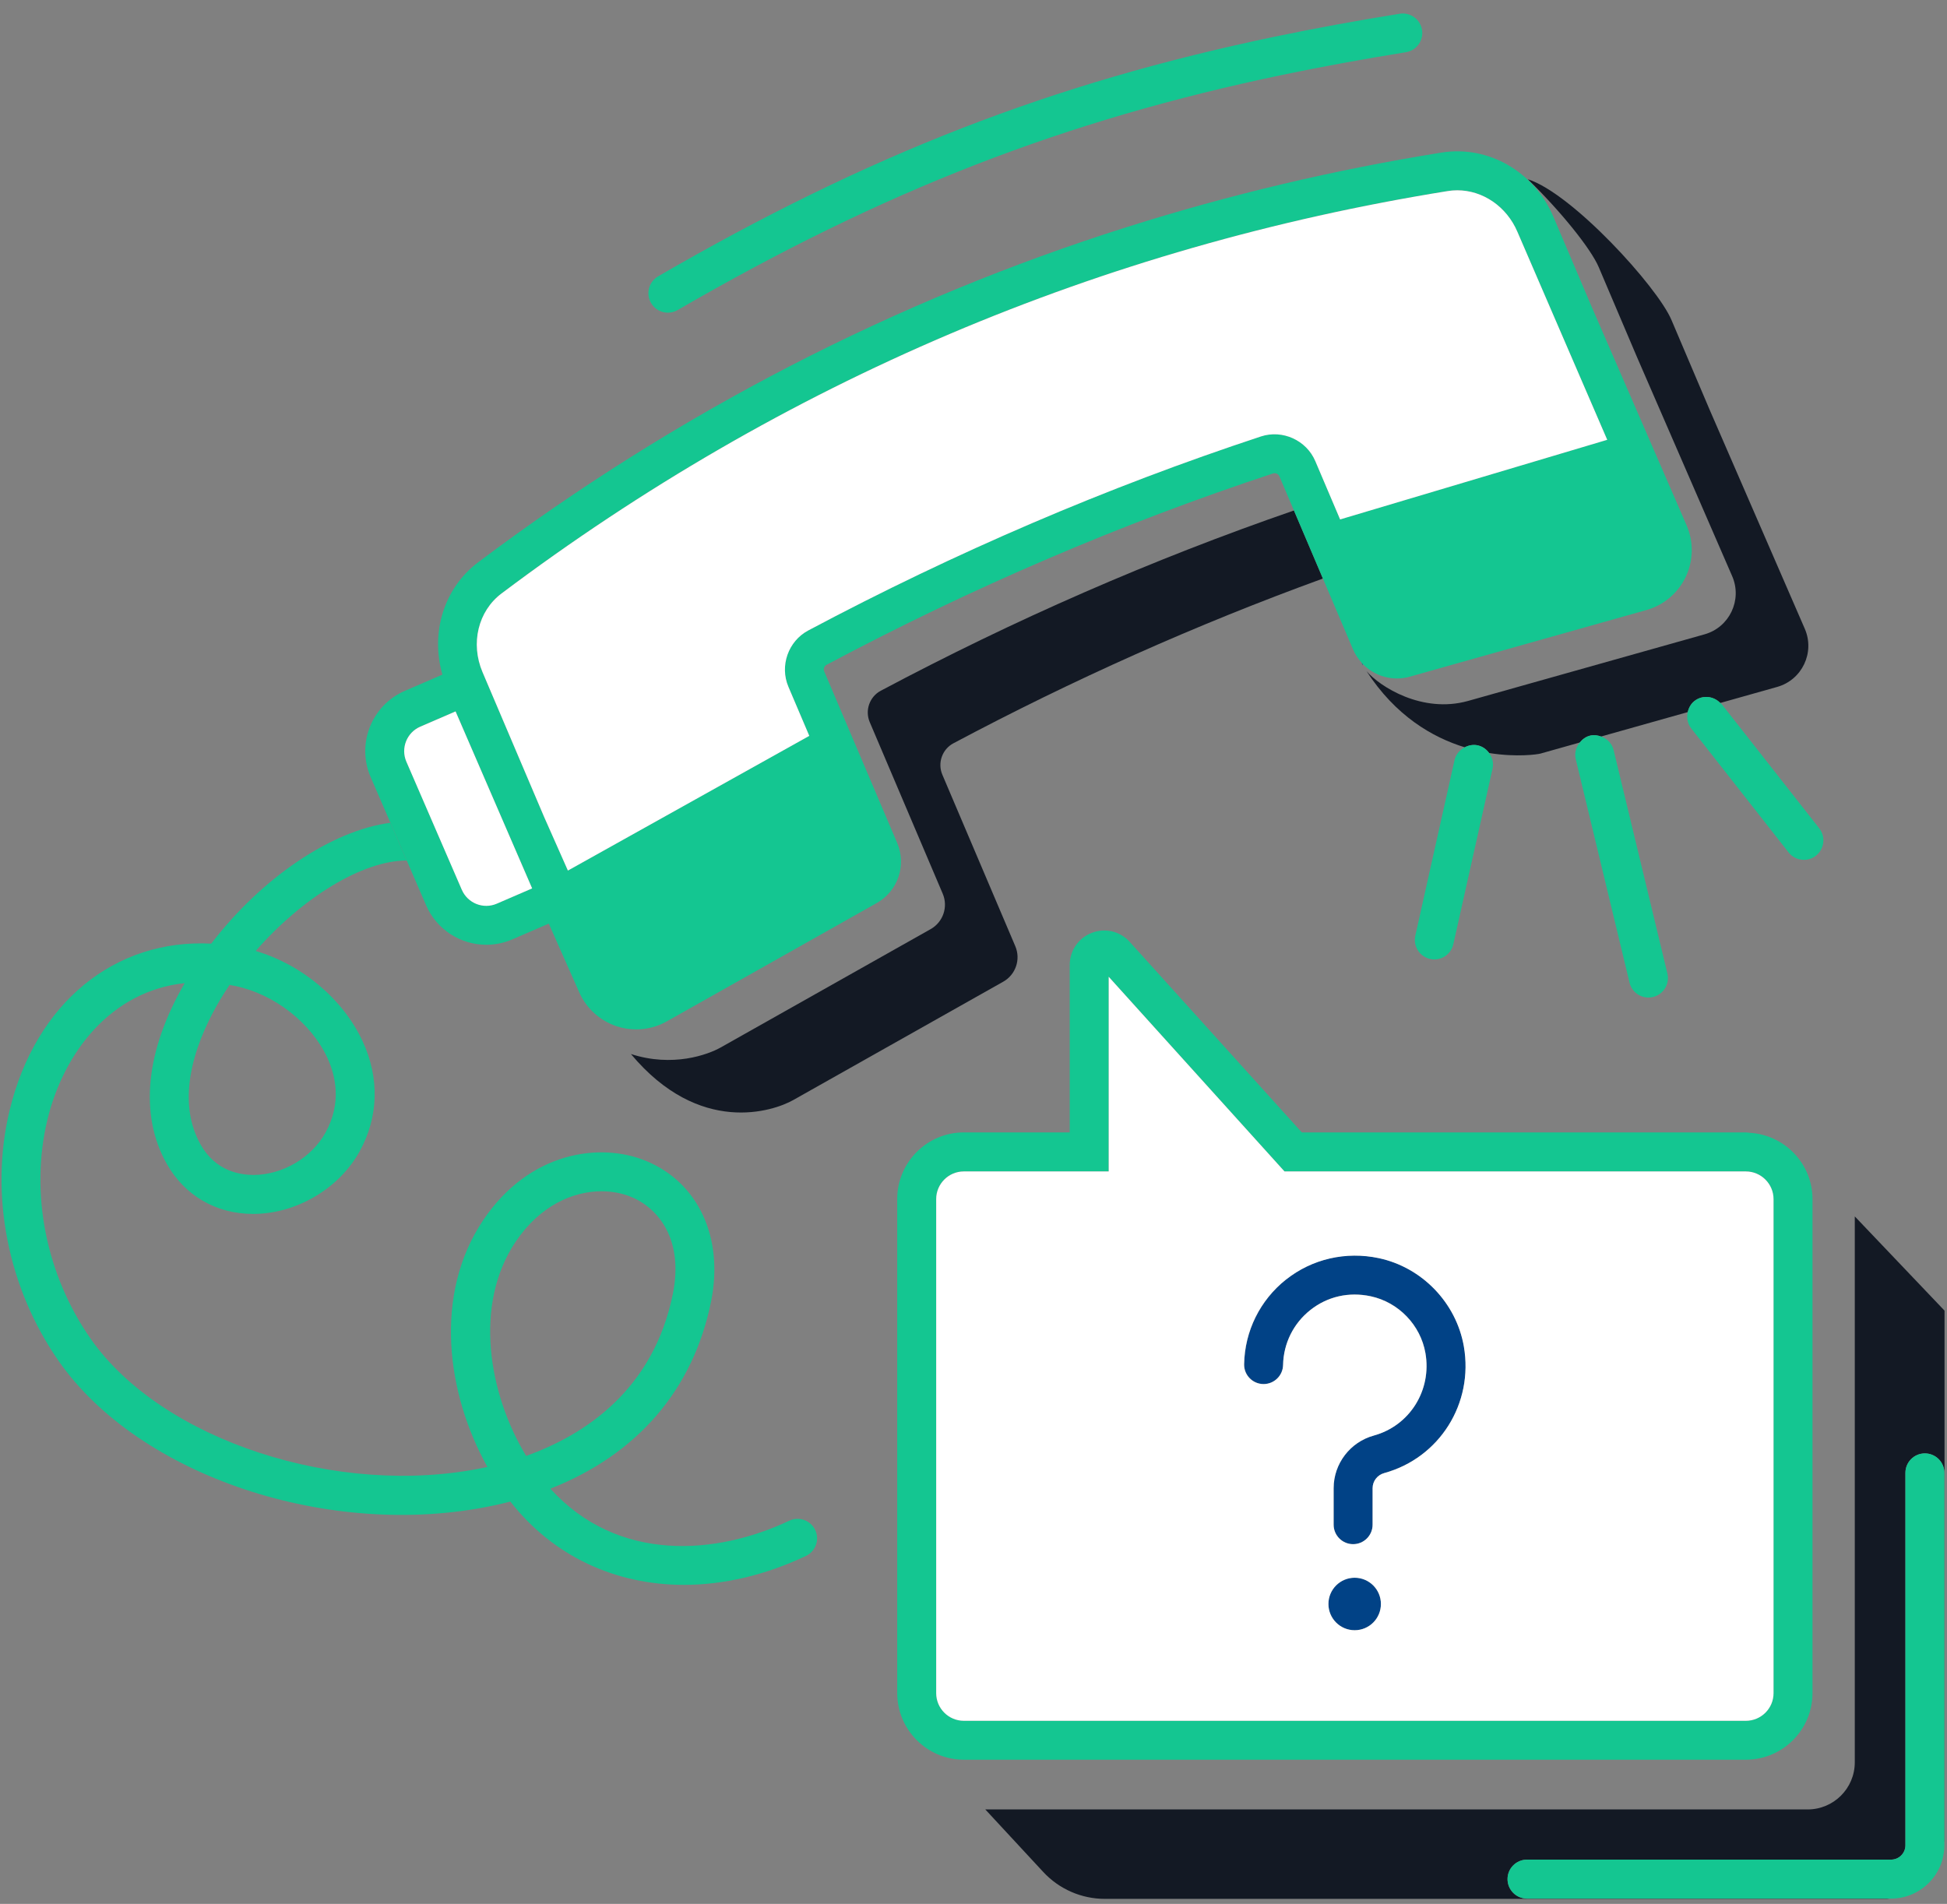 <svg width="136" height="133" viewBox="0 0 136 133" fill="none" xmlns="http://www.w3.org/2000/svg">
<rect x="0" y="0" width="136" height="133" fill="#808080" stroke="none"/>
<path d="M95.113 46.292C95.141 46.357 95.153 46.423 95.188 46.488V46.381C95.16 46.353 95.139 46.321 95.113 46.292Z" fill="#095788"/>
<path d="M111.679 18.676L114.348 24.951L120.994 40.249C121.715 41.908 120.806 43.823 119.064 44.313L102.534 48.969C99.339 49.855 96.387 47.969 95.455 46.884C97.476 50.004 100.048 51.511 102.314 52.204C102.587 52.064 102.902 51.997 103.227 52.069C103.562 52.144 103.83 52.347 104.018 52.604C105.962 52.915 107.415 52.696 107.604 52.643L110.351 51.869C110.532 51.645 110.768 51.463 111.071 51.389C111.339 51.324 111.596 51.365 111.836 51.451L117.892 49.745C117.959 49.451 118.104 49.171 118.362 48.969C118.914 48.536 119.684 48.616 120.163 49.107L124.136 47.987C125.878 47.496 126.787 45.583 126.066 43.923L119.42 28.624L116.752 22.349C115.762 20.019 109.804 13.495 106.719 12.521C109.012 14.749 111.127 17.372 111.68 18.676H111.679Z" fill="#131924"/>
<path d="M61.526 48.251C60.739 48.669 60.403 49.628 60.753 50.448L65.85 62.431C66.241 63.349 65.878 64.415 65.008 64.905L50.335 73.176C49.442 73.679 46.985 74.576 44.071 73.631C48.863 79.368 54.019 77.63 55.406 76.848L70.079 68.577C70.948 68.087 71.311 67.021 70.921 66.103L65.825 54.12C65.475 53.3 65.811 52.341 66.598 51.923C74.951 47.48 83.552 43.637 92.407 40.415L90.384 35.661C80.451 39.092 70.837 43.3 61.527 48.251H61.526Z" fill="#131924"/>
<path d="M55.128 106.233C50.071 108.629 43.164 109.206 38.443 103.993C44.499 101.621 48.431 97.081 49.672 90.904C50.562 86.469 48.788 82.625 45.152 81.109C41.91 79.754 36.958 80.469 33.759 85.225C30.264 90.42 31.187 97.357 34.047 102.477C33.972 102.493 33.9 102.509 33.827 102.524C23.626 104.658 11.296 100.621 6.338 93.531C3.211 89.06 2.08 83.338 3.31 78.225C4.443 73.519 7.762 69.219 12.902 68.679C10.166 73.393 9.716 77.864 11.639 81.285C12.895 83.521 15.096 84.801 17.68 84.801H17.712C20.71 84.789 23.688 83.031 25.124 80.425C26.443 78.032 26.519 75.308 25.336 72.752C23.962 69.784 21.09 67.383 17.86 66.432C21.086 62.737 25.296 60.113 28.411 60.112L27.271 57.476C23.15 58.016 18.264 61.336 14.754 65.92C8.056 65.573 2.487 70.017 0.666 77.589C-0.744 83.449 0.543 89.992 4.108 95.091C9.727 103.126 23.026 107.564 34.386 105.189C34.813 105.1 35.236 105.001 35.648 104.894C38.638 108.716 42.988 110.714 47.772 110.714C50.527 110.714 53.427 110.052 56.295 108.693C56.975 108.372 57.266 107.56 56.943 106.881C56.621 106.202 55.808 105.912 55.131 106.234L55.128 106.233ZM15.343 69.896C15.562 69.527 15.792 69.161 16.035 68.803C16.154 68.824 16.274 68.845 16.394 68.871C19.132 69.425 21.732 71.445 22.867 73.896C23.439 75.133 23.883 77.043 22.742 79.112C21.768 80.879 19.743 82.07 17.702 82.08C16.739 82.069 15.058 81.813 14.011 79.953C12.056 76.473 14.007 72.157 15.343 69.896ZM36.751 101.705C34.13 97.377 33.059 91.144 36.018 86.744C37.716 84.217 40.02 83.219 42.016 83.219C42.772 83.219 43.487 83.362 44.105 83.62C46.003 84.41 47.759 86.599 47.003 90.367C45.643 97.136 40.789 100.264 36.751 101.705Z" fill="#14C691"/>
<path d="M29.762 63.237C30.51 64.964 32.199 65.999 33.971 65.999C34.577 65.999 35.191 65.877 35.782 65.623L38.333 64.52L38.723 65.401L40.463 69.326C40.959 70.444 41.91 71.306 43.07 71.691C43.514 71.837 43.977 71.91 44.435 71.91C45.176 71.91 45.914 71.721 46.571 71.352L61.245 63.081C62.719 62.249 63.333 60.447 62.67 58.888L57.574 46.907C57.499 46.733 57.57 46.529 57.734 46.443C67.85 41.061 78.343 36.564 88.923 33.073C89.102 33.017 89.295 33.105 89.37 33.28L90.383 35.661L92.406 40.415L94.515 45.375C94.663 45.721 94.871 46.027 95.114 46.293C95.139 46.321 95.16 46.356 95.187 46.384C96.018 47.237 97.274 47.611 98.472 47.272L115.002 42.616C116.21 42.276 117.212 41.431 117.751 40.297C118.29 39.163 118.312 37.853 117.812 36.7L111.17 21.407L108.503 15.136C107.159 11.976 103.946 10.135 100.688 10.659C93.183 11.865 85.868 13.603 78.758 15.849C62.489 20.989 47.295 28.825 33.397 39.283C31.005 41.081 30.059 44.203 30.903 47.127L28.275 48.263C25.958 49.265 24.887 51.967 25.89 54.285L27.273 57.48L28.413 60.116L29.765 63.241L29.762 63.237ZM35.03 41.455C54.647 26.696 76.883 17.239 101.119 13.344C101.343 13.308 101.567 13.289 101.79 13.289C103.57 13.289 105.239 14.416 105.996 16.199L112.266 30.72L93.607 36.283L91.876 32.213C91.254 30.747 89.579 29.988 88.072 30.487C77.346 34.025 66.71 38.585 56.456 44.039C55.058 44.783 54.449 46.511 55.07 47.971L56.529 51.401L39.667 60.812L37.974 56.993L33.702 46.949C32.849 44.944 33.397 42.684 35.03 41.455ZM29.354 50.759L31.822 49.691L37.171 62.056L34.703 63.123C33.761 63.533 32.667 63.094 32.261 62.154L28.386 53.2C27.979 52.26 28.414 51.164 29.355 50.757L29.354 50.759Z" fill="#14C691"/>
<path d="M111.071 51.389C110.768 51.461 110.532 51.644 110.351 51.869C110.093 52.187 109.964 52.603 110.067 53.031L113.824 68.642C113.973 69.266 114.531 69.685 115.145 69.685C115.251 69.685 115.357 69.673 115.465 69.647C116.196 69.471 116.645 68.736 116.469 68.005L112.712 52.393C112.6 51.928 112.255 51.599 111.835 51.449C111.595 51.364 111.337 51.323 111.069 51.388L111.071 51.389Z" fill="#14C691"/>
<path d="M103.226 52.069C102.901 51.997 102.586 52.064 102.313 52.204C101.966 52.383 101.693 52.691 101.601 53.1L98.861 65.364C98.697 66.097 99.16 66.825 99.892 66.989C99.992 67.012 100.091 67.023 100.191 67.023C100.815 67.023 101.376 66.592 101.517 65.959L104.257 53.695C104.346 53.296 104.24 52.909 104.017 52.604C103.829 52.347 103.561 52.145 103.226 52.069Z" fill="#14C691"/>
<path d="M118.36 48.969C118.104 49.171 117.957 49.451 117.89 49.745C117.804 50.131 117.865 50.545 118.129 50.88L124.934 59.547C125.202 59.888 125.602 60.066 126.006 60.066C126.301 60.066 126.596 59.972 126.845 59.776C127.436 59.312 127.54 58.456 127.076 57.865L120.27 49.199C120.24 49.16 120.196 49.14 120.161 49.105C119.684 48.615 118.912 48.536 118.36 48.969Z" fill="#14C691"/>
<path d="M46.652 21.843C46.884 21.843 47.119 21.784 47.334 21.659C61.722 13.317 74.366 8.401 89.614 5.223C92.317 4.66 95.208 4.129 98.203 3.648C98.945 3.528 99.451 2.831 99.331 2.088C99.211 1.347 98.51 0.841 97.771 0.96C94.735 1.448 91.803 1.987 89.059 2.559C73.51 5.8 60.623 10.808 45.97 19.305C45.319 19.683 45.098 20.515 45.475 21.165C45.727 21.601 46.183 21.844 46.654 21.844L46.652 21.843Z" fill="#14C691"/>
<path d="M135.82 91.549L129.559 84.975V123.109C129.559 124.928 128.084 126.402 126.265 126.402H68.824L72.872 130.77C73.983 131.969 75.543 132.65 77.177 132.65H131.788C131.853 132.65 131.913 132.634 131.977 132.632H106.664C105.913 132.632 105.303 132.022 105.303 131.27C105.303 130.518 105.912 129.909 106.664 129.909H132.092C132.644 129.909 133.095 129.46 133.095 128.908V102.892C133.095 102.141 133.704 101.53 134.456 101.53C135.208 101.53 135.817 102.14 135.817 102.892V128.701C135.817 128.67 135.827 128.642 135.827 128.612V91.556C135.827 91.556 135.823 91.552 135.82 91.549Z" fill="#131924"/>
<path d="M67.325 122.928H121.95C124.517 122.928 126.605 120.841 126.605 118.274V83.768C126.605 81.287 124.65 79.269 122.201 79.133C122.114 79.128 122.033 79.107 121.945 79.107H90.932L83.893 71.313L78.916 65.801C78.245 65.056 77.204 64.803 76.265 65.165C75.328 65.525 74.721 66.408 74.721 67.413V79.107H67.325C64.758 79.107 62.672 81.193 62.672 83.76V118.273C62.672 119.554 63.192 120.716 64.032 121.557C64.874 122.402 66.04 122.928 67.325 122.928ZM67.325 81.828H77.442V68.229L80.665 71.799L89.722 81.828H121.944C123.013 81.828 123.882 82.697 123.882 83.766V118.273C123.882 119.338 123.016 120.205 121.949 120.205H67.324C66.258 120.205 65.392 119.338 65.392 118.273V83.76C65.392 82.695 66.258 81.828 67.324 81.828H67.325Z" fill="#14C691"/>
<path d="M94.625 110.214C93.613 110.214 92.792 111.034 92.792 112.048C92.792 113.061 93.612 113.881 94.625 113.881C95.639 113.881 96.459 113.061 96.459 112.048C96.459 111.034 95.639 110.214 94.625 110.214Z" fill="#014286"/>
<path d="M88.24 96.682H88.267C89.007 96.682 89.613 96.09 89.628 95.348C89.656 93.846 90.348 92.449 91.527 91.514C92.723 90.566 94.221 90.224 95.751 90.55C97.693 90.966 99.229 92.56 99.571 94.517C100.024 97.114 98.475 99.59 95.967 100.278C94.313 100.733 93.159 102.245 93.159 103.954V106.505C93.159 107.256 93.768 107.866 94.52 107.866C95.272 107.866 95.881 107.257 95.881 106.505V103.954C95.881 103.466 96.213 103.033 96.688 102.902C100.556 101.842 102.948 98.036 102.255 94.048C101.723 91.009 99.337 88.533 96.323 87.888C94.016 87.394 91.655 87.94 89.837 89.38C88.02 90.822 86.953 92.977 86.909 95.296C86.895 96.046 87.493 96.668 88.244 96.682H88.24Z" fill="#014286"/>
<path d="M134.456 101.529C133.705 101.529 133.095 102.138 133.095 102.89V128.906C133.095 129.458 132.644 129.908 132.092 129.908H106.664C105.913 129.908 105.303 130.517 105.303 131.269C105.303 132.021 105.912 132.63 106.664 132.63H132.092C134.145 132.63 135.816 130.961 135.816 128.908V102.892C135.816 102.141 135.207 101.53 134.455 101.53L134.456 101.529Z" fill="#14C691"/>
<path d="M67.325 120.21H121.95C123.017 120.21 123.884 119.344 123.884 118.278V83.772C123.884 82.702 123.014 81.833 121.945 81.833H89.724L80.666 71.804L77.444 68.234V81.833H67.326C66.261 81.833 65.394 82.7 65.394 83.765V118.278C65.394 119.344 66.261 120.21 67.326 120.21H67.325ZM94.625 113.884C93.613 113.884 92.792 113.064 92.792 112.05C92.792 111.037 93.612 110.217 94.625 110.217C95.638 110.217 96.458 111.037 96.458 112.05C96.458 113.064 95.638 113.884 94.625 113.884ZM89.833 89.385C91.65 87.944 94.012 87.4 96.318 87.893C99.334 88.538 101.718 91.013 102.25 94.053C102.945 98.041 100.553 101.846 96.684 102.908C96.209 103.038 95.877 103.47 95.877 103.96V106.51C95.877 107.261 95.268 107.872 94.516 107.872C93.764 107.872 93.154 107.262 93.154 106.51V103.96C93.154 102.249 94.309 100.737 95.962 100.284C98.47 99.596 100.02 97.12 99.566 94.522C99.225 92.566 97.689 90.972 95.746 90.556C94.217 90.228 92.718 90.57 91.522 91.52C90.344 92.454 89.653 93.852 89.624 95.353C89.609 96.096 89.002 96.688 88.262 96.688H88.236C87.485 96.673 86.886 96.053 86.901 95.301C86.945 92.984 88.012 90.828 89.829 89.385H89.833Z" fill="white"/>
<path d="M32.26 62.16C32.667 63.099 33.76 63.537 34.703 63.128L37.171 62.061L31.822 49.696L29.354 50.764C28.413 51.171 27.979 52.267 28.384 53.207L32.259 62.161L32.26 62.16Z" fill="white"/>
<path d="M37.975 56.997L39.668 60.816L56.53 51.405L55.071 47.975C54.45 46.515 55.059 44.787 56.458 44.043C66.71 38.589 77.347 34.031 88.073 30.491C89.58 29.992 91.255 30.751 91.877 32.217L93.608 36.287L112.267 30.724L105.997 16.203C105.24 14.42 103.571 13.293 101.791 13.293C101.568 13.293 101.344 13.311 101.12 13.348C76.883 17.243 54.648 26.7 35.031 41.459C33.396 42.688 32.851 44.948 33.704 46.953L37.976 56.997H37.975Z" fill="white"/>
</svg>
